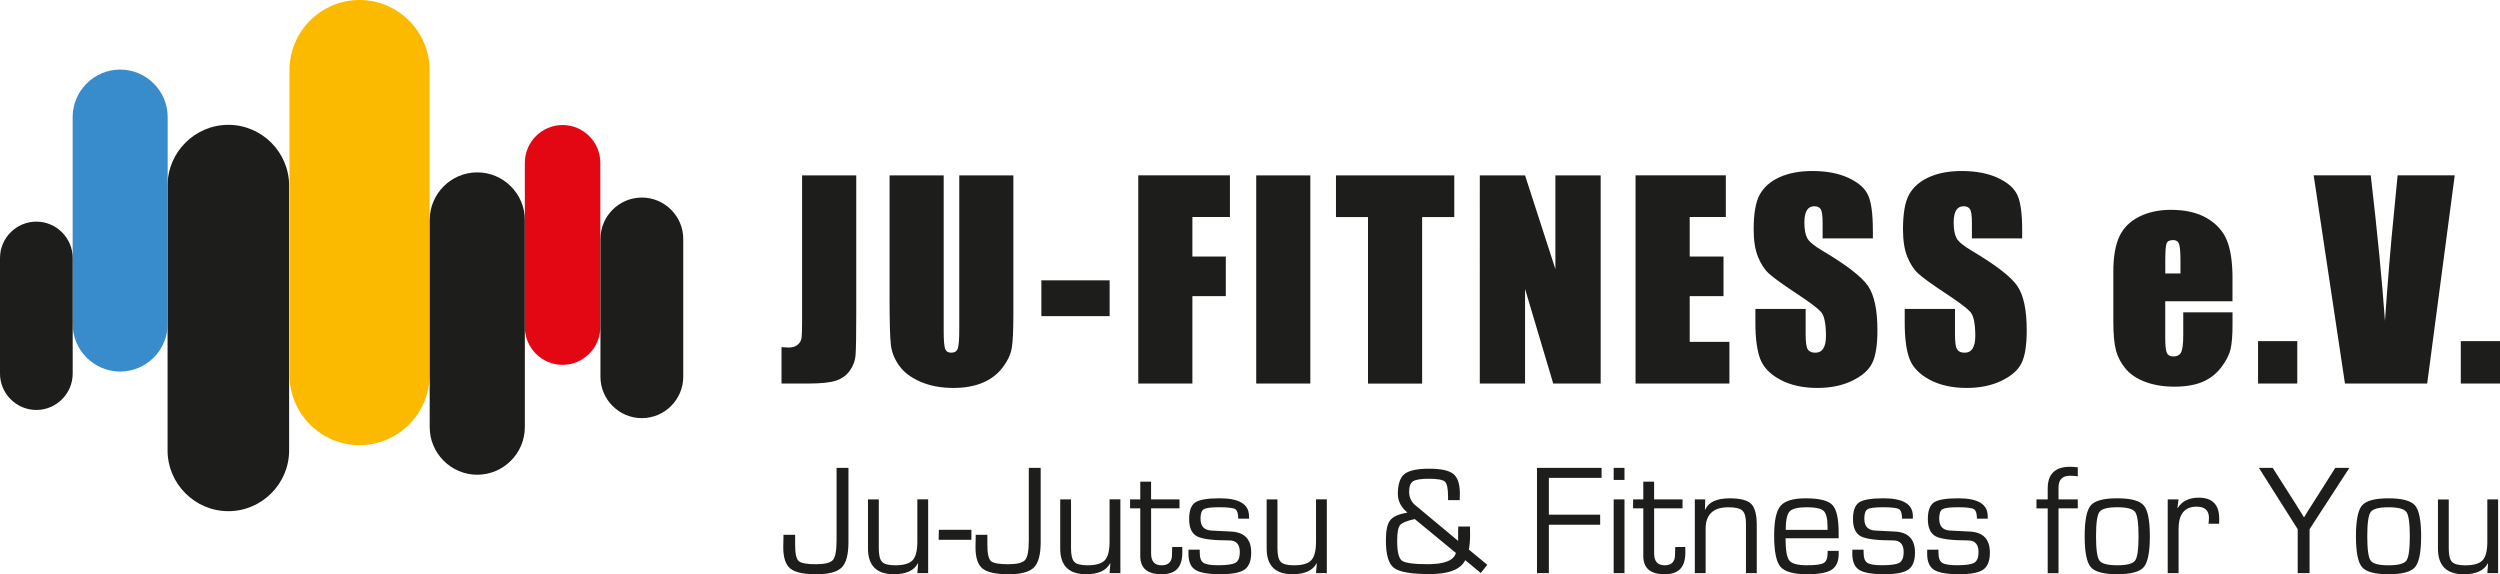 <?xml version="1.0" encoding="UTF-8"?>
<svg xmlns="http://www.w3.org/2000/svg" id="Ebene_1" viewBox="0 0 770.43 176.97">
  <path d="M70.37,38.47h0c10.3,0,18.73,8.43,18.73,18.73v81.6c0,10.3-8.43,18.73-18.73,18.73h0c-10.3,0-18.73-8.43-18.73-18.73V57.2c0-10.3,8.43-18.73,18.73-18.73h0Z" style="fill:#1d1d1b;"></path>
  <path d="M37.03,21.44h0c8.05,0,14.64,6.59,14.64,14.64v63.78c0,8.05-6.59,14.64-14.64,14.64h0c-8.05,0-14.64-6.59-14.64-14.64V36.08c0-8.05,6.59-14.64,14.64-14.64h0Z" style="fill:#398ccb;"></path>
  <path d="M110.79,0h0c11.87,0,21.59,9.71,21.59,21.58V115.6c0,11.87-9.71,21.58-21.59,21.58h0c-11.87,0-21.58-9.71-21.58-21.58V21.58c0-11.87,9.71-21.58,21.58-21.58h0Z" style="fill:#fbba00;"></path>
  <path d="M147.08,53.12h0c8.06,0,14.66,6.6,14.66,14.66v63.86c0,8.06-6.6,14.66-14.66,14.66h0c-8.06,0-14.66-6.6-14.66-14.66v-63.86c0-8.07,6.6-14.66,14.66-14.66h0Z" style="fill:#1d1d1b;"></path>
  <path d="M173.37,38.53h0c6.4,0,11.63,5.23,11.63,11.63v50.65c0,6.39-5.23,11.63-11.63,11.63h0c-6.4,0-11.63-5.23-11.63-11.63V50.16c0-6.39,5.23-11.63,11.63-11.63h0Z" style="fill:#e30613;"></path>
  <path d="M197.8,60.88h0c7.02,0,12.76,5.74,12.76,12.76v42.46c0,7.02-5.74,12.76-12.76,12.76h0c-7.02,0-12.76-5.74-12.76-12.76v-42.46c0-7.02,5.74-12.76,12.76-12.76h0Z" style="fill:#1d1d1b;"></path>
  <path d="M11.2,68.3h0c6.16,0,11.2,5.04,11.2,11.2v35.64c0,6.16-5.04,11.2-11.2,11.2h0c-6.16,0-11.2-5.04-11.2-11.2v-35.64c0-6.16,5.04-11.2,11.2-11.2h0Z" style="fill:#1d1d1b;"></path>
  <path d="M257.81,144.18v22.3c0,3.19-.38,5.22-1.13,6.09-.75,.87-2.52,1.31-5.29,1.31s-4.56-.33-5.28-1c-.71-.67-1.07-2.32-1.07-4.97v-3.09h-3.59c-.05,1.09-.07,2.38-.07,3.85,0,3.17,.72,5.35,2.16,6.53,1.44,1.18,4.1,1.77,7.99,1.77s6.45-.69,7.85-2.08c1.4-1.39,2.09-3.99,2.09-7.81v-22.9h-3.66Zm24.89,9.72v13.03c0,2.77-.49,4.68-1.46,5.72-.97,1.04-2.77,1.56-5.38,1.56-2,0-3.34-.35-4.02-1.05-.68-.7-1.02-2.08-1.02-4.14v-15.12h-3.33v15.12c0,5.3,2.66,7.94,7.96,7.94,3.79,0,6.26-1.13,7.42-3.38l.07,.07-.24,2.97h3.33v-22.73h-3.33Zm6.56,12.46h10.1v-3.09h-10.03l-.07,3.09h0Zm27.79-22.18v22.3c0,3.19-.38,5.22-1.13,6.09-.75,.87-2.52,1.31-5.29,1.31s-4.57-.33-5.28-1c-.71-.67-1.07-2.32-1.07-4.97v-3.09h-3.59c-.05,1.09-.07,2.38-.07,3.85,0,3.17,.72,5.35,2.16,6.53,1.44,1.18,4.11,1.77,7.99,1.77s6.45-.69,7.85-2.08c1.39-1.39,2.09-3.99,2.09-7.81v-22.9h-3.66Zm24.89,9.72v13.03c0,2.77-.49,4.68-1.46,5.72-.97,1.04-2.77,1.56-5.38,1.56-2,0-3.34-.35-4.02-1.05-.68-.7-1.02-2.08-1.02-4.14v-15.12h-3.33v15.12c0,5.3,2.65,7.94,7.96,7.94,3.79,0,6.26-1.13,7.42-3.38l.07,.07-.24,2.97h3.33v-22.73h-3.33Zm12.79,0v-5.47h-3.33v5.47h-3.14v2.76h3.14v14.72c0,3.73,2.2,5.59,6.59,5.59s6.37-2.24,6.37-6.71l-.02-1.69h-3.09l-.05,1.26-.02,1.12c0,2.17-1.07,3.26-3.21,3.26s-3.23-1.21-3.23-3.64v-13.91h8.75v-2.76h-8.75Zm30.17,5.11c0-3.63-3.01-5.45-9.03-5.45-3.76,0-6.26,.42-7.52,1.27-1.26,.85-1.89,2.55-1.89,5.1,0,2.7,.8,4.47,2.39,5.33,1.59,.86,4.92,1.28,9.97,1.28,2.17,0,3.26,1.2,3.26,3.59,0,1.66-.43,2.76-1.3,3.28s-2.67,.78-5.41,.78c-2.24,0-3.73-.25-4.49-.75-.76-.5-1.14-1.49-1.14-2.98l-.02-1.07h-3.45l-.02,1.24c0,2.41,.7,4.07,2.11,4.97,1.4,.9,3.97,1.36,7.69,1.36s6.13-.48,7.49-1.43,2.05-2.7,2.05-5.25c0-4.11-2.06-6.26-6.18-6.47l-3.4-.17-2.69-.14c-2.24-.11-3.35-1.33-3.35-3.66,0-1.54,.33-2.51,1-2.91,.67-.4,2.23-.61,4.71-.61,2.66,0,4.32,.19,4.96,.57,.64,.38,.96,1.36,.96,2.95h3.33v-.83h0Zm20.66-5.11v13.03c0,2.77-.49,4.68-1.46,5.72-.97,1.04-2.77,1.56-5.38,1.56-2,0-3.34-.35-4.02-1.05-.68-.7-1.02-2.08-1.02-4.14v-15.12h-3.33v15.12c0,5.3,2.65,7.94,7.96,7.94,3.79,0,6.26-1.13,7.42-3.38l.07,.07-.24,2.97h3.33v-22.73h-3.33Zm43.8,9.13v3.66l-12.22-10.18-.81-.66c-1.38-1.08-2.07-2.52-2.07-4.33,0-1.6,.4-2.66,1.19-3.19,.79-.52,2.4-.79,4.83-.79,2.68,0,4.34,.29,4.99,.88,.65,.59,.98,2.08,.98,4.49v1.21h3.59l.05-2.02c0-2.95-.67-4.96-2-6.04-1.33-1.08-3.82-1.62-7.46-1.62s-6.26,.55-7.62,1.65c-1.36,1.1-2.03,3.17-2.03,6.19,0,2.14,.98,4.03,2.95,5.68-.44,.1-.77,.17-.98,.21-2.23,.46-3.74,1.26-4.51,2.4-.77,1.14-1.15,3.15-1.15,6.01,0,4.36,.83,7.17,2.5,8.44,1.66,1.27,5.35,1.9,11.06,1.9s9.54-1.43,10.89-4.3l4.8,3.97,2-2.54-5.68-4.68c.25-1.35,.38-2.88,.38-4.61l-.02-1.64-.02-.86h-3.61v.74h0Zm-.69,7.37c-.63,2.32-3.54,3.47-8.73,3.47-4.33,0-6.97-.37-7.93-1.11-.96-.74-1.44-2.75-1.44-6.05,0-2.52,.29-4.14,.87-4.86,.58-.72,2.1-1.35,4.55-1.89l12.67,10.44h0Zm44.89-23.13v-3.09h-19.9v32.45h3.66v-14.93h15.81v-3.09h-15.81v-11.34h16.24Zm3.73-3.09v3.73h3.33v-3.73h-3.33Zm0,9.72v22.73h3.33v-22.73h-3.33Zm12.46,0v-5.47h-3.33v5.47h-3.14v2.76h3.14v14.72c0,3.73,2.2,5.59,6.59,5.59s6.37-2.24,6.37-6.71l-.02-1.69h-3.09l-.05,1.26-.02,1.12c0,2.17-1.07,3.26-3.21,3.26s-3.23-1.21-3.23-3.64v-13.91h8.75v-2.76h-8.75Zm12.55,22.73h3.33v-13.67c0-4.42,2.34-6.63,7.01-6.63,2.12,0,3.56,.34,4.3,1.01s1.12,1.98,1.12,3.93v15.36h3.33v-14.79c0-3.23-.58-5.42-1.72-6.56-1.15-1.14-3.35-1.71-6.6-1.71-4.03,0-6.55,1.16-7.56,3.49l-.1-.07,.1-3.09h-3.21v22.73h0Zm40.92-6.16c0,1.55-.4,2.56-1.2,3.03-.8,.47-2.54,.7-5.22,.7-2.82,0-4.62-.49-5.39-1.47-.77-.98-1.15-3.27-1.15-6.85h16.36v-1.78c0-4.33-.65-7.16-1.95-8.51-1.3-1.35-4.04-2.02-8.23-2.02-3.84,0-6.41,.78-7.73,2.33-1.31,1.55-1.97,4.6-1.97,9.13,0,4.9,.65,8.11,1.96,9.64,1.31,1.53,4.05,2.3,8.24,2.3,3.6,0,6.11-.47,7.55-1.41,1.43-.94,2.15-2.6,2.15-4.96l-.02-.83h-3.4v.71h0Zm-12.91-7.18c0-2.92,.4-4.81,1.2-5.67,.8-.86,2.55-1.3,5.24-1.3s4.42,.37,5.23,1.11c.81,.74,1.21,2.33,1.21,4.79l.02,1.07h-12.91Zm39.18-4.28c0-3.63-3.01-5.45-9.03-5.45-3.76,0-6.27,.42-7.53,1.27-1.26,.85-1.89,2.55-1.89,5.1,0,2.7,.8,4.47,2.39,5.33,1.59,.86,4.92,1.28,9.97,1.28,2.17,0,3.26,1.2,3.26,3.59,0,1.66-.43,2.76-1.3,3.28-.86,.52-2.67,.78-5.41,.78-2.23,0-3.73-.25-4.49-.75-.76-.5-1.14-1.49-1.14-2.98l-.02-1.07h-3.45l-.02,1.24c0,2.41,.7,4.07,2.1,4.97,1.4,.9,3.97,1.36,7.69,1.36s6.12-.48,7.49-1.43c1.36-.95,2.04-2.7,2.04-5.25,0-4.11-2.06-6.26-6.18-6.47l-3.4-.17-2.69-.14c-2.23-.11-3.35-1.33-3.35-3.66,0-1.54,.33-2.51,1-2.91,.67-.4,2.23-.61,4.71-.61,2.66,0,4.32,.19,4.96,.57,.64,.38,.96,1.36,.96,2.95h3.33v-.83h0Zm23.06,0c0-3.63-3.01-5.45-9.03-5.45-3.76,0-6.27,.42-7.52,1.27-1.26,.85-1.89,2.55-1.89,5.1,0,2.7,.8,4.47,2.39,5.33,1.59,.86,4.92,1.28,9.97,1.28,2.17,0,3.26,1.2,3.26,3.59,0,1.66-.43,2.76-1.3,3.28-.86,.52-2.67,.78-5.41,.78-2.23,0-3.73-.25-4.49-.75-.76-.5-1.14-1.49-1.14-2.98l-.02-1.07h-3.45l-.02,1.24c0,2.41,.7,4.07,2.11,4.97,1.4,.9,3.97,1.36,7.69,1.36s6.13-.48,7.49-1.43c1.36-.95,2.04-2.7,2.04-5.25,0-4.11-2.06-6.26-6.18-6.47l-3.4-.17-2.69-.14c-2.23-.11-3.35-1.33-3.35-3.66,0-1.54,.33-2.51,1-2.91,.67-.4,2.23-.61,4.71-.61,2.66,0,4.32,.19,4.96,.57,.64,.38,.96,1.36,.96,2.95h3.33v-.83h0Zm21.83,17.62v-19.97h5.94v-2.76h-5.94v-3.68c0-2.41,1.2-3.61,3.59-3.61,.49,0,1.27,.06,2.35,.17v-2.76c-.92-.11-1.72-.17-2.4-.17-4.58,0-6.87,2.23-6.87,6.68v3.38h-3.47v2.76h3.47v19.97h3.33Zm9.94-20.88c-1.25,1.46-1.88,4.63-1.88,9.51s.62,8.05,1.88,9.51c1.25,1.46,3.97,2.19,8.15,2.19s6.93-.73,8.18-2.19c1.25-1.46,1.88-4.63,1.88-9.51s-.63-8.05-1.88-9.51c-1.25-1.46-3.98-2.19-8.18-2.19s-6.9,.73-8.15,2.19h0Zm13.66,2.01c.71,.96,1.06,3.46,1.06,7.5s-.35,6.54-1.06,7.5c-.71,.96-2.54,1.44-5.5,1.44s-4.77-.48-5.48-1.44c-.71-.96-1.06-3.46-1.06-7.5s.35-6.54,1.06-7.5c.71-.96,2.53-1.44,5.48-1.44s4.8,.48,5.5,1.44h0Zm10.07,18.87h3.33v-13.62c0-4.58,1.85-6.87,5.56-6.87,2.54,0,3.8,1.16,3.8,3.49,0,.21-.02,.61-.07,1.21l-.07,.57h3.28l.02-1.57c0-4.31-2.09-6.47-6.28-6.47-3.03,0-5.2,1.07-6.52,3.21l-.07-.07,.33-2.61h-3.33v22.73h0Zm51.62-32.45l-6.94,10.96-1.36,2.12-.64,1.05c-.14,.24-.36,.59-.64,1.07h-.1l-.64-1.07c-.27-.44-.49-.79-.66-1.05l-1.33-2.12-6.97-10.96h-4.26l11.96,18.9v13.55h3.66v-13.55l12.27-18.9h-4.35Zm8.25,11.58c-1.25,1.46-1.88,4.63-1.88,9.51s.63,8.05,1.88,9.51c1.25,1.46,3.97,2.19,8.15,2.19s6.93-.73,8.18-2.19c1.25-1.46,1.88-4.63,1.88-9.51s-.63-8.05-1.88-9.51c-1.25-1.46-3.98-2.19-8.18-2.19s-6.9,.73-8.15,2.19h0Zm13.66,2.01c.71,.96,1.06,3.46,1.06,7.5s-.35,6.54-1.06,7.5c-.71,.96-2.54,1.44-5.51,1.44s-4.78-.48-5.48-1.44c-.71-.96-1.06-3.46-1.06-7.5s.35-6.54,1.06-7.5c.7-.96,2.53-1.44,5.48-1.44s4.8,.48,5.51,1.44h0Zm24.95-3.86v13.03c0,2.77-.49,4.68-1.46,5.72-.98,1.04-2.77,1.56-5.39,1.56-2,0-3.34-.35-4.02-1.05-.68-.7-1.02-2.08-1.02-4.14v-15.12h-3.33v15.12c0,5.3,2.65,7.94,7.96,7.94,3.79,0,6.26-1.13,7.42-3.38l.07,.07-.24,2.97h3.33v-22.73h-3.33Z" style="fill:#1d1d1b;"></path>
  <path d="M247.18,54.05v45.13c0,2.43-.05,4.07-.16,4.91-.11,.85-.5,1.56-1.19,2.14-.69,.58-1.62,.87-2.81,.87-.45,0-1.18-.04-2.18-.12v11.21h8.36c3.7,0,6.46-.28,8.3-.85,1.83-.57,3.29-1.59,4.36-3.07,1.07-1.48,1.68-3.14,1.81-4.97,.13-1.83,.2-5.96,.2-12.38V54.05h-16.68Zm48.44,0v47.27c0,3.2-.15,5.22-.46,6.08-.3,.86-.98,1.29-2.04,1.29-.92,0-1.54-.39-1.84-1.17-.3-.78-.46-2.57-.46-5.37V54.05h-16.68v37.96c0,7.24,.13,11.99,.4,14.25,.26,2.26,1.12,4.41,2.57,6.44,1.45,2.04,3.65,3.69,6.58,4.95,2.93,1.27,6.31,1.9,10.14,1.9,3.46,0,6.46-.54,9.01-1.61,2.55-1.07,4.6-2.64,6.16-4.72,1.56-2.07,2.5-4.09,2.81-6.06,.32-1.97,.48-5.38,.48-10.24V54.05h-16.68Zm25.3,32.33v11.05h21.04v-11.05h-21.04Zm29.86,31.82h16.68v-26.95h10.3v-12.2h-10.3v-12.17h11.57v-12.84h-28.25V118.2h0Zm36.35-64.15V118.2h16.68V54.05h-16.68Zm24.58,0v12.84h9.87v51.32h16.68v-51.32h9.91v-12.84h-36.46Zm67.62,0v28.89l-9.35-28.89h-13.95V118.2h13.95v-29.16l8.68,29.16h14.62V54.05h-13.95Zm24.7,64.15h28.93v-12.84h-12.24v-14.11h10.42v-12.2h-10.42v-12.17h11.13v-12.84h-27.82V118.2h0Zm73.13-47.27c0-5.1-.49-8.71-1.49-10.84-.99-2.13-3.01-3.89-6.06-5.29-3.05-1.4-6.74-2.1-11.08-2.1-3.96,0-7.34,.64-10.14,1.92-2.8,1.28-4.83,3.06-6.08,5.33-1.26,2.27-1.88,5.87-1.88,10.78,0,3.41,.44,6.21,1.33,8.4s2,3.91,3.35,5.15c1.35,1.24,4.09,3.24,8.24,5.98,4.15,2.72,6.75,4.66,7.81,5.83,1.03,1.16,1.55,3.63,1.55,7.41,0,1.72-.27,3.01-.81,3.88-.54,.87-1.37,1.31-2.48,1.31s-1.88-.34-2.32-1.03c-.44-.69-.65-2.23-.65-4.64v-7.81h-15.49v4.2c0,4.81,.49,8.52,1.47,11.14,.98,2.62,3.04,4.77,6.2,6.46,3.16,1.69,6.97,2.54,11.43,2.54,4.07,0,7.63-.73,10.7-2.2,3.06-1.47,5.13-3.28,6.2-5.45,1.07-2.17,1.61-5.53,1.61-10.1,0-6.29-.96-10.84-2.89-13.67-1.93-2.83-6.61-6.44-14.03-10.85-2.59-1.53-4.16-2.84-4.72-3.92-.58-1.08-.87-2.7-.87-4.84,0-1.67,.26-2.91,.77-3.73,.52-.82,1.28-1.23,2.28-1.23,.92,0,1.59,.3,1.98,.91,.4,.61,.59,2.02,.59,4.24v4.75h15.49v-2.54h0Zm46.02,0c0-5.1-.49-8.71-1.49-10.84-.99-2.13-3.01-3.89-6.06-5.29-3.05-1.4-6.74-2.1-11.08-2.1-3.96,0-7.34,.64-10.14,1.92-2.8,1.28-4.83,3.06-6.08,5.33-1.26,2.27-1.88,5.87-1.88,10.78,0,3.41,.44,6.21,1.33,8.4s2,3.91,3.35,5.15c1.35,1.24,4.09,3.24,8.24,5.98,4.15,2.72,6.75,4.66,7.81,5.83,1.03,1.16,1.55,3.63,1.55,7.41,0,1.72-.27,3.01-.81,3.88-.54,.87-1.37,1.31-2.48,1.31s-1.88-.34-2.32-1.03c-.44-.69-.65-2.23-.65-4.64v-7.81h-15.49v4.2c0,4.81,.49,8.52,1.47,11.14,.98,2.62,3.05,4.77,6.2,6.46,3.16,1.69,6.97,2.54,11.43,2.54,4.07,0,7.63-.73,10.7-2.2,3.06-1.47,5.13-3.28,6.2-5.45,1.07-2.17,1.6-5.53,1.6-10.1,0-6.29-.96-10.84-2.89-13.67-1.93-2.83-6.61-6.44-14.03-10.85-2.59-1.53-4.16-2.84-4.72-3.92-.58-1.08-.87-2.7-.87-4.84,0-1.67,.26-2.91,.77-3.73,.51-.82,1.27-1.23,2.28-1.23,.92,0,1.58,.3,1.98,.91,.4,.61,.59,2.02,.59,4.24v4.75h15.49v-2.54h0Zm64.82,14.94c0-5.1-.59-9.05-1.76-11.87-1.18-2.81-3.22-5.07-6.14-6.78-2.92-1.7-6.62-2.56-11.12-2.56-3.67,0-6.92,.71-9.75,2.12-2.83,1.41-4.86,3.45-6.1,6.1-1.24,2.65-1.86,6.28-1.86,10.88v15.34c0,3.91,.28,6.89,.83,8.94,.55,2.05,1.55,3.92,2.99,5.63s3.45,3.05,6.04,4.02,5.57,1.47,8.96,1.47,6.39-.49,8.7-1.49c2.31-.99,4.22-2.48,5.73-4.46,1.51-1.98,2.46-3.84,2.87-5.59,.41-1.74,.61-4.24,.61-7.49v-3.88h-15.18v6.93c0,2.61-.2,4.38-.61,5.29-.41,.91-1.22,1.37-2.44,1.37-.98,0-1.64-.34-1.98-1.03-.34-.69-.52-2.22-.52-4.6v-11.37h20.72v-6.97h0Zm-20.72-1.59v-3.84c0-2.96,.13-4.77,.4-5.45,.26-.67,.95-1.01,2.06-1.01,.9,0,1.49,.4,1.78,1.19,.29,.79,.44,2.55,.44,5.27v3.84h-4.68Zm28.59,20.84v13.08h12.09v-13.08h-12.09Zm43.01-51.08l-1.16,11.93c-.97,9.59-1.88,20.57-2.74,32.93-.87-12.23-2.33-27.18-4.38-44.86h-17.59l9.64,64.15h25.34l8.49-64.15h-17.59Zm19.47,51.08v13.08h12.09v-13.08h-12.09Z" style="fill:#1d1d1b;"></path>
</svg>

